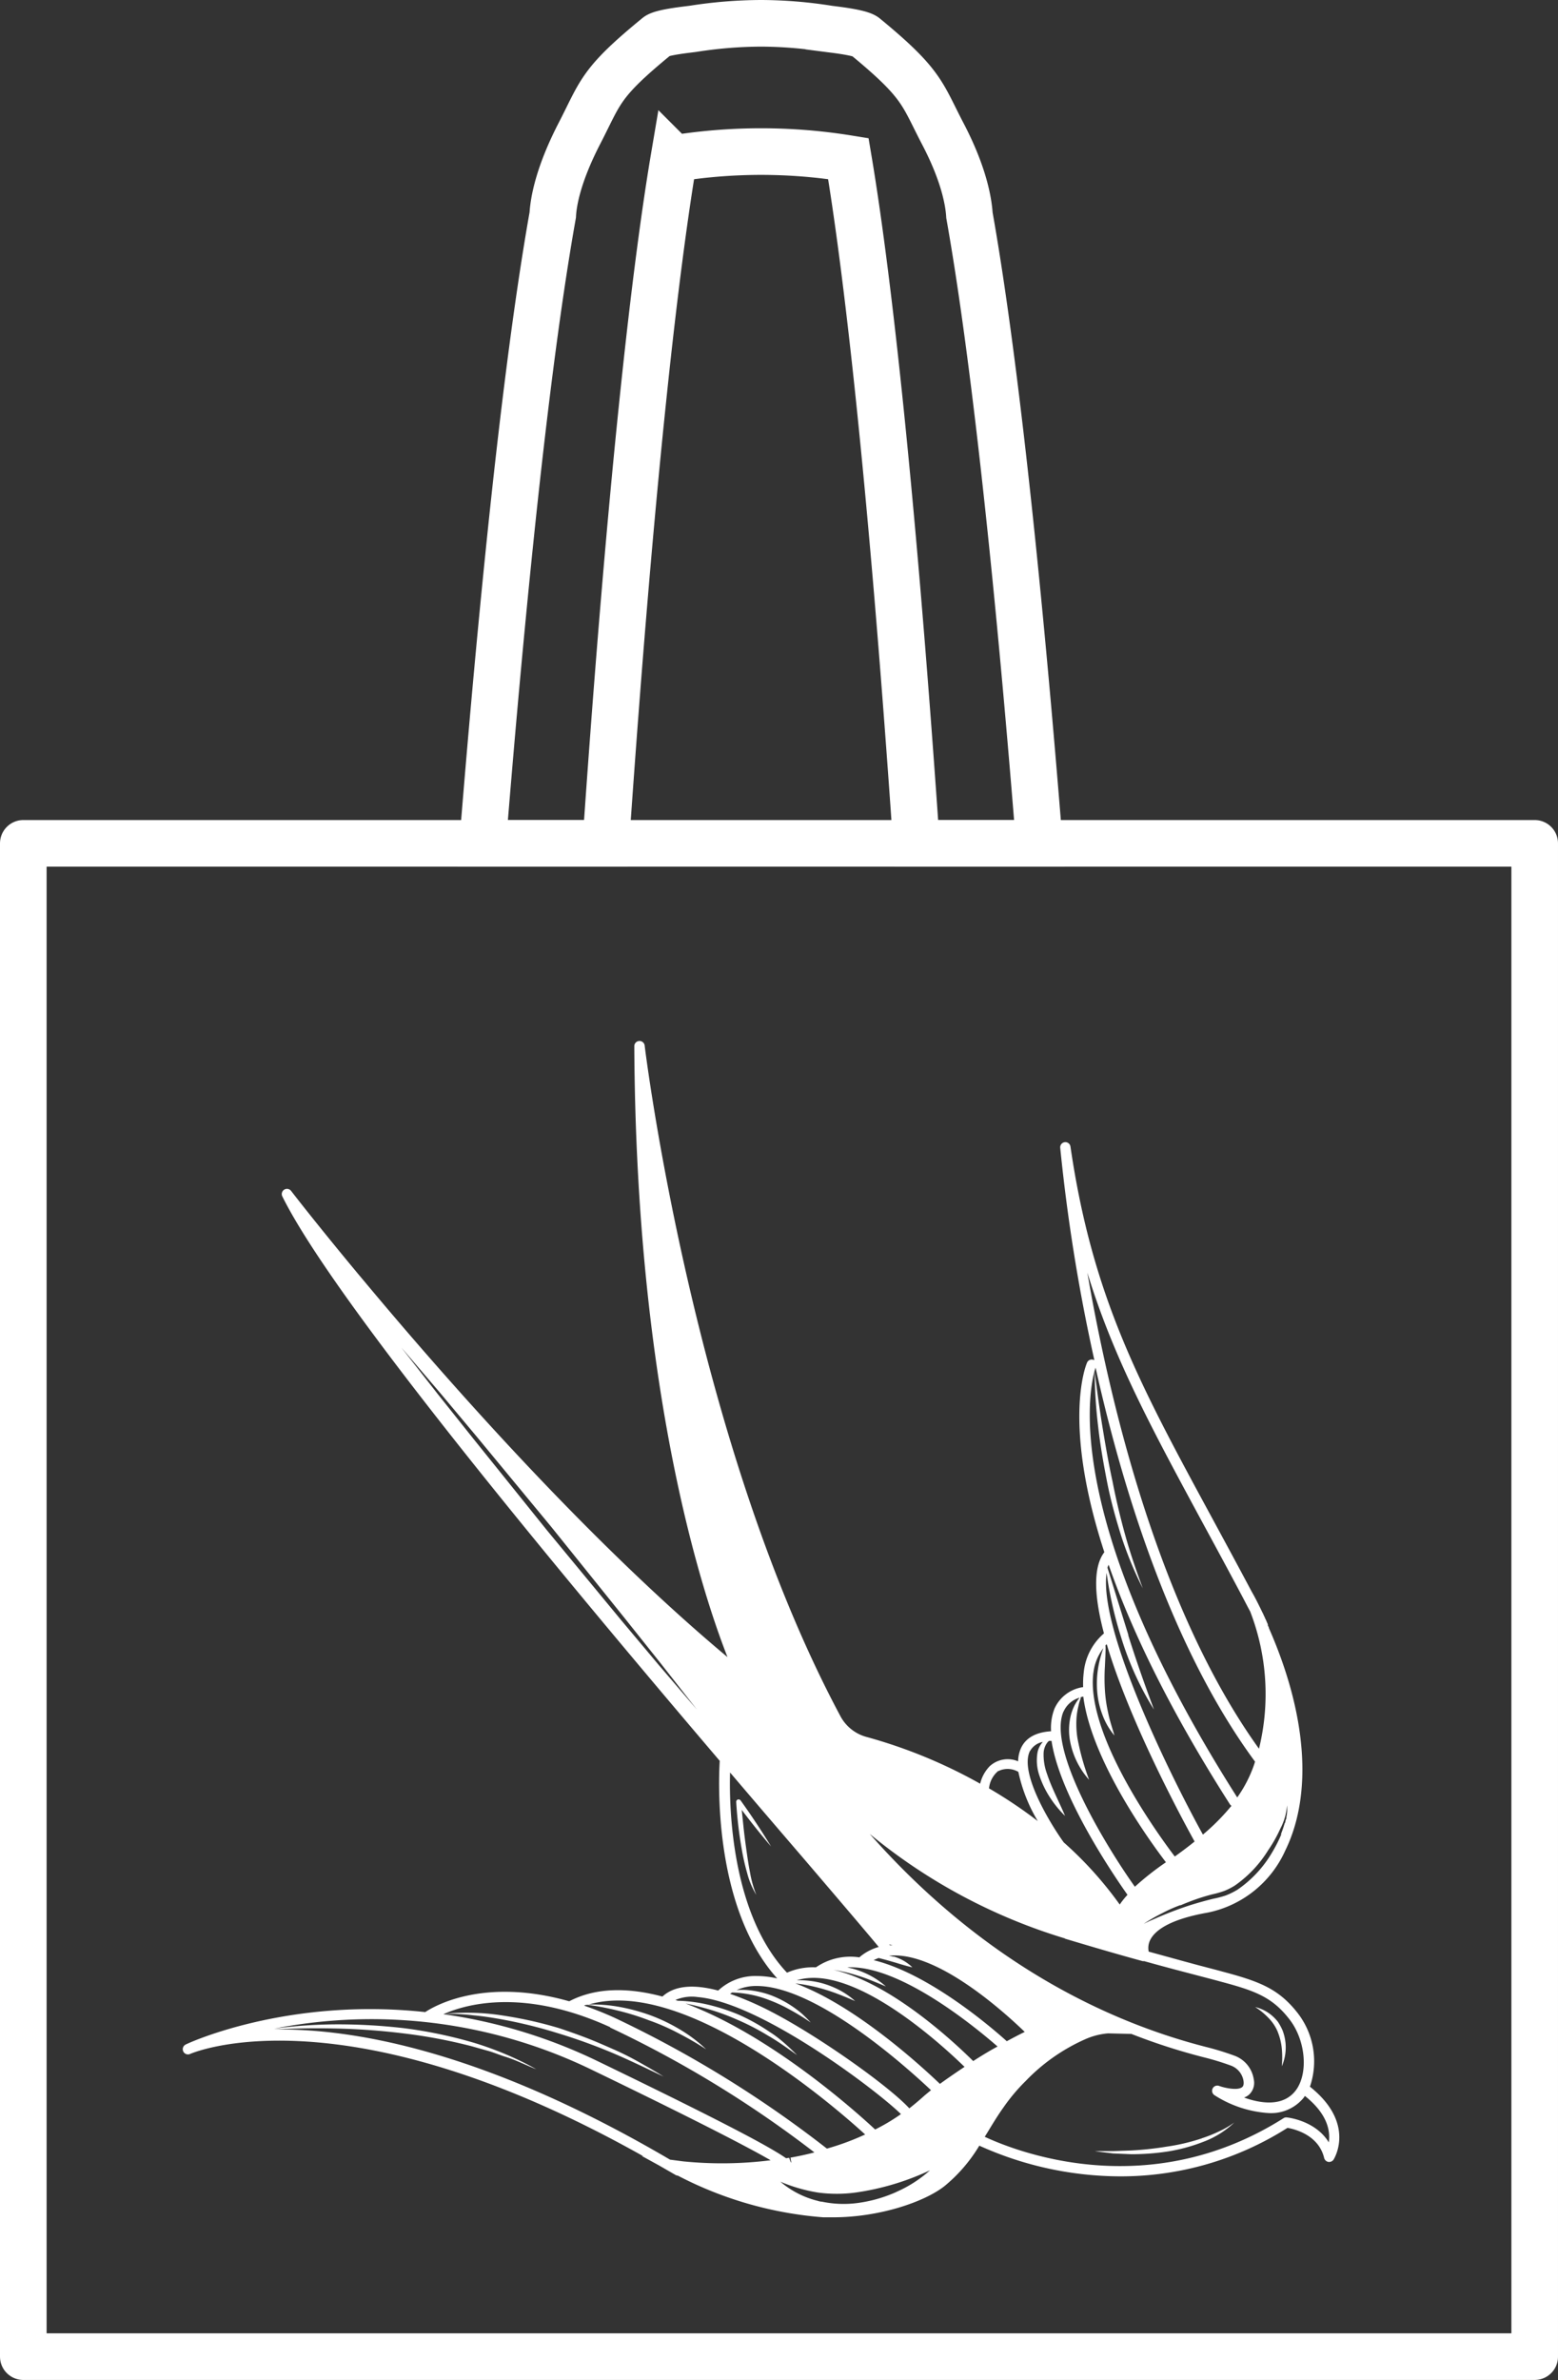 <?xml version="1.0" encoding="utf-8"?>
<svg xmlns="http://www.w3.org/2000/svg" viewBox="0 0 200.6 306.28">
  <rect x="0" y="0" width="200.6" height="306.28" fill="#333333" stroke="none"/>
  <defs>
    <style>.cls-1{fill:#fff;}.cls-2,.cls-3{fill:none;stroke:#fff;stroke-width:6px;}.cls-2{stroke-miterlimit:10;}.cls-3{stroke-linecap:round;stroke-linejoin:round;}</style>
  </defs>
  <g data-name="Calque 2" id="Calque_2">
    <g data-name="Calque 1" id="Calque_1-2">
      <path class="cls-1" d="M168.66,268.53h0a10.13,10.13,0,0,0-1.56-9.45c-2.46-3.16-4.94-4.09-9.63-5.34-.79-.22-1.66-.44-2.6-.69l-.54-.14-1.92-.52-4.51-1.24a2.31,2.31,0,0,1,.21-1.53c.56-1.1,2.3-2.6,7.38-3.49a14,14,0,0,0,10-8c3.55-7.26,2.77-17.51-2.11-28.61,0-.12-.09-.23-.14-.34l0-.06a.36.36,0,0,0,0-.09c-.07-.16-.14-.31-.2-.46s-.07-.16-.11-.23-.05-.12-.07-.17-.12-.24-.17-.36-.1-.22-.15-.31l-.26-.54-.11-.22,0,0c-.31-.63-.63-1.26-1-1.9-1.84-3.46-3.57-6.65-5.2-9.66-9.22-17-15.31-28.23-18.14-47.61a.66.66,0,0,0-1.32.15,231.64,231.64,0,0,0,4.39,27.29h0l-.07,0a.65.65,0,0,0-.87.35c-.2.45-3.16,7.89,2.23,24.39h0c-1.54,2-1.25,5.91-.05,10.45a7.55,7.55,0,0,0-2.6,5,12,12,0,0,0-.08,1.91,4.77,4.77,0,0,0-3.68,2.75,6.83,6.83,0,0,0-.45,2.93c-1.89.12-3.18.8-3.82,2.06a4.26,4.26,0,0,0-.42,1.81,3.43,3.43,0,0,0-3.65.62,4.84,4.84,0,0,0-1.24,2.26,64.94,64.94,0,0,0-14.57-6,5.4,5.4,0,0,1-3.4-2.65C89.25,185.45,83.05,135,83,134.52a.67.67,0,0,0-1.33.08c.21,44.79,8.91,70.82,12,78.65C75.78,198.31,57.65,177.76,47,165l-.84-1c-5.34-6.42-8.59-10.63-8.69-10.76a.67.67,0,0,0-1.13.7C43,167.44,72,202.33,92.67,226.6c-.15,2.41-.86,18.82,7.4,28a12,12,0,0,0-2.6-.31h0a7,7,0,0,0-5,1.87c-3.27-.87-5.67-.61-7.18.77-4.31-1.15-8.49-1.22-12,.61-11-3.12-17.4.63-18.54,1.39C36.91,257,24.06,263,23.88,263.12a.67.67,0,0,0,.57,1.21c.2-.09,19.63-8.62,58.34,13.13h0l-.13,0,2.22,1.22L87,279.9a.74.74,0,0,0,.28.08h0A48.49,48.49,0,0,0,106,285.34l1.27,0c6,0,11.77-2,14.32-4a20,20,0,0,0,4.5-5.22,44.29,44.29,0,0,0,18.15,3.95,40,40,0,0,0,21.53-6.24c.87.15,4,.88,4.72,3.87a.69.69,0,0,0,.53.51.7.7,0,0,0,.68-.29C171.73,277.87,174.66,273.3,168.66,268.53ZM84.84,214.29,80,208.52l-9.59-11.61L61,185.21l-4.69-5.88-4.64-5.93,4.89,5.72,4.83,5.77,9.59,11.6L80.4,208.2l4.69,5.88L89.73,220Zm78.45,23.8a17.56,17.56,0,0,0,1.56-2.77v0a7.49,7.49,0,0,0,.86-3,4.71,4.71,0,0,1-.08,1.5c0,.12,0,.23-.08.35a1.21,1.21,0,0,1-.05.18c0,.09,0,.18-.09.27-.13.47-.29.92-.46,1.36l0,.08,0,.06a18.48,18.48,0,0,1-1.18,2.3,14.94,14.94,0,0,1-4.44,4.76,9.49,9.49,0,0,1-1.5.74,12.94,12.94,0,0,1-1.59.42c-1,.24-2.06.54-3.08.86a47.56,47.56,0,0,0-4.68,1.81l0,0c-.41.17-.82.36-1.23.56a24.23,24.23,0,0,1,2.43-1.39c.73-.38,1.48-.72,2.25-1a.29.29,0,0,1,.1,0c.33-.15.66-.28,1-.41a25.73,25.73,0,0,1,3.09-1,12.22,12.22,0,0,0,1.51-.43,8.41,8.41,0,0,0,1.37-.7A15.31,15.31,0,0,0,163.29,238.09Zm-18-27.67-2.69-8.65c0-.14.09-.27.14-.41,2.84,8.15,7.64,18.35,15.63,30.85a.51.51,0,0,0,.19.17h0a27.93,27.93,0,0,1-3.68,3.71h0c-4.29-7.77-13.43-26.41-12.4-33.68a49.2,49.2,0,0,0,1.87,8.29,38.85,38.85,0,0,0,4.23,9.3C147.39,216.8,146.27,213.64,145.26,210.42ZM140,163.77c3.37,11,8.3,20.08,14.74,32,1.63,3,3.36,6.19,5.19,9.64.34.64.66,1.27,1,1.9a.1.1,0,0,1,0,0,.31.31,0,0,1,.05.1,29.45,29.45,0,0,1,1.12,17.63C149.27,207.19,142.92,180.7,140,163.77ZM141.06,176c3.65,16.34,10,36.42,20.53,50.7h0c-.08.29-.18.57-.29.86a16.75,16.75,0,0,1-2,3.75h0C135.93,194.55,140.45,177.79,141.06,176Zm-.28,39.28a6.4,6.4,0,0,1,1.28-3.18c-.09.26-.19.53-.26.8a13,13,0,0,0-.37,1.52,12.59,12.59,0,0,0-.17,3.13,10.88,10.88,0,0,0,.67,3.09,9,9,0,0,0,1.56,2.7c-.29-1-.62-1.95-.81-2.93a18.14,18.14,0,0,1-.42-2.93,24.63,24.63,0,0,1,0-3l.07-1.51c0-.4.05-.81,0-1.23l.17-.15c3,10.13,9.84,22.74,11.31,25.39h0c-.79.64-1.64,1.28-2.55,1.93C149.21,236.21,139.74,223.24,140.78,215.23Zm-3.85,5a3.21,3.21,0,0,1,2.08-1.81l0,0-.23.29c-.14.2-.27.42-.39.63a6.4,6.4,0,0,0-.53,1.4,8,8,0,0,0-.13,3,10.26,10.26,0,0,0,2.5,5.25,31,31,0,0,1-1.51-5.4,11.72,11.72,0,0,1-.1-2.71,9,9,0,0,1,.23-1.36,5.23,5.23,0,0,1,.18-.68l.11-.34,0-.14a3.38,3.38,0,0,1,.34-.08c1.06,8.32,8.7,18.79,10.64,21.32h0l0,0a36.28,36.28,0,0,0-4,3.15h0C142.47,237.67,134.81,225.18,136.93,220.25Zm-4.31,5.06a2.4,2.4,0,0,1,1.65-1.18,2.93,2.93,0,0,0-.67,1.28,6,6,0,0,0,.26,3.15,12.33,12.33,0,0,0,1.35,2.75,13.52,13.52,0,0,0,1.92,2.34c-.78-1.86-1.72-3.58-2.32-5.4a7.14,7.14,0,0,1-.44-2.71,2.44,2.44,0,0,1,.41-1.23,1.67,1.67,0,0,1,.28-.31l.33,0c1.07,7.18,8.14,17.5,9.78,19.81h0a10.32,10.32,0,0,0-1,1.25,47.94,47.94,0,0,0-7.21-8h0C135.15,234.57,131.21,228.07,132.62,225.31Zm-4.08,2.58a2.72,2.72,0,0,1,2.58.1,20.56,20.56,0,0,0,2.5,6.33,59.89,59.89,0,0,0-6.28-4.21A3.35,3.35,0,0,1,128.54,227.89Zm8.57,21.56c4,1.2,7.24,2.14,10,2.89a.41.41,0,0,0,.19,0c2.89.81,5.22,1.41,7.2,1.93.95.25,1.81.47,2.6.69,4.49,1.19,6.7,2,8.92,4.87,1.93,2.47,2.39,6.28,1.18,8.57a4,4,0,0,1-.53.78c-1.32,1.53-3.57,1.76-6.49.72a2.29,2.29,0,0,0,.59-.33,2.06,2.06,0,0,0,.66-2,3.85,3.85,0,0,0-2.52-3.07,35.47,35.47,0,0,0-3.62-1.11c-11.74-3-28.09-10.18-43.31-27.42A72.39,72.39,0,0,0,137.11,249.45Zm-22.06,2.33a5.61,5.61,0,0,0-.59-.13c6.07-.65,14.68,7.1,17.48,9.8-.73.36-1.47.74-2.2,1.14l-.11.06h0c-2.22-2-10.14-8.72-17.14-10.43a6.18,6.18,0,0,1,.64-.28c.59.15,1.16.3,1.73.47.86.24,1.69.53,2.61.73A5.67,5.67,0,0,0,115.05,251.78Zm-.58-1.6.46.11-.37,0h0A.42.42,0,0,0,114.47,250.18ZM94,228.1c3.61,4.24,6.94,8.12,9.8,11.45,4.39,5.14,8,9.37,9.34,11a6.5,6.5,0,0,0-2.41,1.26.27.27,0,0,0-.07.08,7.81,7.81,0,0,0-5.6,1.28l-.11,0a8.24,8.24,0,0,0-3.62.69C94.24,246.36,93.86,232.82,94,228.1ZM89.85,257C98,257.7,113,269.09,116,272.06a25.33,25.33,0,0,1-3.2,1.92l-.12.06h0c-2.65-2.47-13.53-12.16-24.41-16.21.78.15,1.55.34,2.32.55a29.09,29.09,0,0,1,4.26,1.5,30.58,30.58,0,0,1,4,2.06c1.32.75,2.54,1.65,3.79,2.53-.54-.53-1.09-1.07-1.67-1.57s-1.2-1-1.84-1.39a25,25,0,0,0-4-2.24,25.26,25.26,0,0,0-4.4-1.39,19.45,19.45,0,0,0-3.48-.41l-.28-.1A5.36,5.36,0,0,1,89.85,257Zm-14.14,1a36.67,36.67,0,0,1,3.92.76,31.94,31.94,0,0,1,3.93,1.23,27.42,27.42,0,0,1,3.77,1.65,40.28,40.28,0,0,1,3.59,2.08,18.81,18.81,0,0,0-3.34-2.53,22.82,22.82,0,0,0-3.79-1.83,24.59,24.59,0,0,0-4.06-1.1,19.08,19.08,0,0,0-3.92-.3C88,254.35,107,270.67,111.39,274.68a32.78,32.78,0,0,1-4.51,1.7l-.41.12a145.51,145.51,0,0,0-27.35-16.84c-1.36-.62-2.66-1.13-3.91-1.56C75.37,258,75.54,258,75.71,258Zm2.85,2.92a143.35,143.35,0,0,1,26.3,16.07h0c-1,.26-2,.48-3.08.67l.11.65h0l-.09-.09h0l-.19-.54-.4.06h0c-2-1.41-7.75-4.51-24.19-12.46a67,67,0,0,0-19.93-6.08C60.22,257.81,67.63,255.89,78.56,260.87ZM99.22,278h0a50,50,0,0,1-11.28.14l-1.67-.22h0c-24-14.08-40.94-16.92-51-16.74,2.63-.16,5.27-.2,7.9-.14a86.94,86.94,0,0,1,8.84.64,66,66,0,0,1,8.7,1.64l2.13.6c.71.2,1.39.49,2.1.72,1.42.42,2.73,1.11,4.12,1.65a40.59,40.59,0,0,0-8.21-3.46A58.21,58.21,0,0,0,52,261a73.8,73.8,0,0,0-8.91-.49,63,63,0,0,0-7.78.55,65,65,0,0,1,41.08,5.39c14.36,6.94,20.32,10.1,22.8,11.53Zm16.15,4.1-.4.17h0a17.9,17.9,0,0,1-4.63,1.24,13.66,13.66,0,0,1-4.51-.18c-.25,0-.5-.1-.75-.16a11.75,11.75,0,0,1-4.6-2.41,21.07,21.07,0,0,0,4.82,1.39,18.13,18.13,0,0,0,4.88,0,33.53,33.53,0,0,0,9.56-2.86A16.14,16.14,0,0,1,115.37,282.09Zm3.71-12.47c-.66.6-1.34,1.17-2,1.69-2.6-2.84-11.62-9.26-17.82-12.46A40.2,40.2,0,0,0,94,256.58l.26-.17a14.3,14.3,0,0,1,4.85,1,19.52,19.52,0,0,1,2.7,1.27c.88.48,1.72,1,2.58,1.59-.35-.38-.71-.73-1.09-1.09a13.59,13.59,0,0,0-4-2.4,11.67,11.67,0,0,0-3-.68,8.9,8.9,0,0,0-1.46,0,6.11,6.11,0,0,1,2.57-.53h0c7.74,0,19.45,10.57,22.46,13.41Zm5.08-3.63c-1.33.88-2.41,1.64-3.14,2.17h0c-2.3-2.2-10.91-10.12-18.62-12.93l.85.11a23,23,0,0,1,4.6,1.24c.75.28,1.49.6,2.25.92a9.85,9.85,0,0,0-2-1.4,11.56,11.56,0,0,0-2.31-.91,11.23,11.23,0,0,0-3.21-.36c7.21-2.24,18.61,8.22,21.62,11.15Zm1.15-.76h0c-2.25-2.24-10.59-10.1-18-11.74h0a21,21,0,0,1,2.23.47c.76.22,1.53.45,2.27.74s1.49.6,2.25.92a10.2,10.2,0,0,0-2-1.39,11,11,0,0,0-2.31-.91l-.66-.15c6.67-.37,16.38,7.59,19.35,10.18h0C127.38,263.93,126.35,264.56,125.31,265.23Zm45.78,10.46c-1.69-2.79-5.22-3.2-5.4-3.21a.61.61,0,0,0-.42.09c-17.2,10.88-34,4.48-38.48,2.4l.36-.58c.65-1.07,1.31-2.17,2.1-3.27a23.72,23.72,0,0,1,2.82-3.34,24.2,24.2,0,0,1,7.6-5.34,9,9,0,0,1,3-.78l3,.07a79.11,79.11,0,0,0,9.29,3,32.89,32.89,0,0,1,3.48,1.06,2.52,2.52,0,0,1,1.67,2c.08.58-.12.74-.18.79-.53.43-2.09.16-3-.17a.67.67,0,0,0-.55,1.21,14.61,14.61,0,0,0,7.05,2.3,5.42,5.42,0,0,0,4.28-1.81,2.32,2.32,0,0,0,.3-.4C171,272.1,171.29,274.31,171.09,275.69Zm-16.35-.52a25.7,25.7,0,0,1-4.49,1.06,41.91,41.91,0,0,1-4.61.5l-2.33.08c-.78,0-1.56,0-2.34,0,.77.12,1.55.2,2.33.3l2.35.1a30.89,30.89,0,0,0,4.7-.35,22.08,22.08,0,0,0,4.57-1.24,11.69,11.69,0,0,0,4-2.49,11.52,11.52,0,0,1-2,1.16A17.15,17.15,0,0,1,154.74,275.17Zm-59.4-43.5a.32.32,0,0,0-.26-.12.31.31,0,0,0-.29.32h0a52.38,52.38,0,0,0,.72,6.12,27.89,27.89,0,0,0,.68,3,10.49,10.49,0,0,0,1.19,2.85,14.26,14.26,0,0,1-.82-2.94c-.2-1-.34-2-.48-3s-.27-2-.37-3l-.21-2c1.21,1.6,2.47,3.18,3.78,4.71Q97.41,234.55,95.34,231.67Zm-9.86,35.58c-1-.65-2.12-1.28-3.2-1.89s-2.2-1.17-3.34-1.67-2.27-1-3.44-1.45S73.16,261.39,72,261a52.19,52.19,0,0,0-7.29-1.63,29.52,29.52,0,0,0-7.45-.22,28.48,28.48,0,0,1,3.7.2c1.23.11,2.45.3,3.66.52a60.67,60.67,0,0,1,7.18,1.77,72.08,72.08,0,0,1,7,2.52C81,265.09,83.24,266.18,85.48,267.25Zm57.75-76.68c-.51-2.33-.91-4.68-1.29-7s-.7-4.73-1-7.1a63.76,63.76,0,0,0,.46,7.17c.27,2.38.69,4.75,1.15,7.1s1.11,4.67,1.84,7a47,47,0,0,0,2.75,6.65c-.83-2.25-1.61-4.5-2.25-6.8S143.68,192.91,143.23,190.57Zm21.3,70.94a7.64,7.64,0,0,1,.51,2.12,12.27,12.27,0,0,1,0,2.27,6.11,6.11,0,0,0,.09-4.64,7.38,7.38,0,0,0-.58-1.07,5.33,5.33,0,0,0-.84-.87,5.2,5.2,0,0,0-2.1-1.05,9.09,9.09,0,0,1,1.74,1.43A5.6,5.6,0,0,1,164.53,261.51Z"/>
      <path class="cls-2" d="M78,108.53c3.31-48.08,6.51-74.81,8.76-88.12a70.29,70.29,0,0,1,22.47,0c2.24,13.3,5.44,39.84,8.76,88.12h15.83c-1.26-15.75-4.65-56.38-9-80.83-.1-1.65-.66-5.19-3.41-10.45s-2.58-6.43-10-12.53c-.62-.54-4-.91-4.69-1A56.23,56.23,0,0,0,98,3a57.31,57.31,0,0,0-8.77.71c-.63.09-4,.43-4.62.94a.1.1,0,0,1,0,0c-7.42,6.07-7.22,7.13-10,12.51s-3.35,8.85-3.44,10.5C67,51.07,63.72,89,62.14,108.53Z"/>
      <rect class="cls-3" height="194.74" width="194.6" x="3" y="108.53"/>
    </g>
  </g>
</svg>